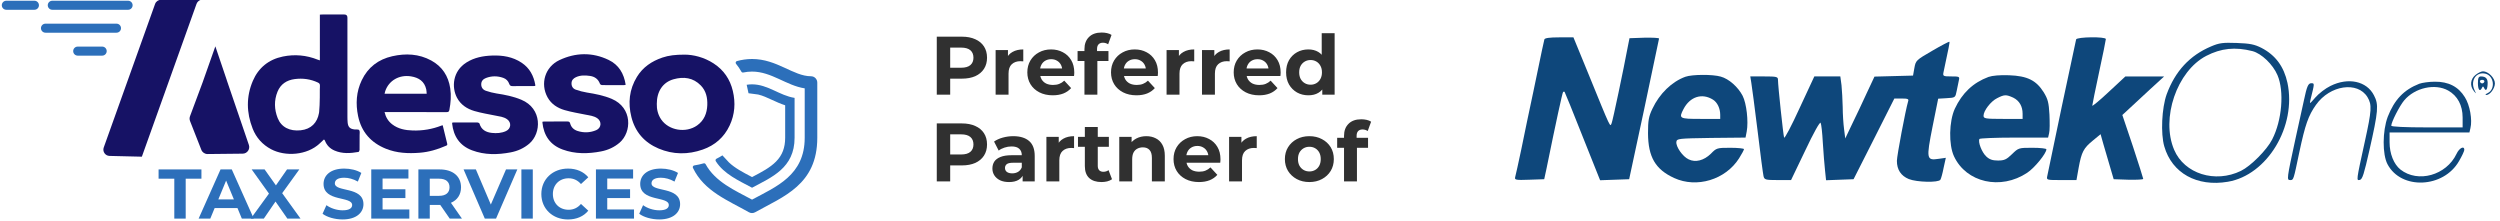 <svg width="317" height="28" viewBox="0 0 317 28" fill="none" xmlns="http://www.w3.org/2000/svg">
<g clip-path="url(#clip0_246_506)">
<path d="M25.419 -0.007C25.369 -0.017 25.318 -0.026 25.264 -0.026H20.417C20.079 -0.026 19.778 0.186 19.664 0.504L13.154 18.702C12.97 19.214 13.342 19.756 13.887 19.77L17.988 19.868L24.916 0.502C25.003 0.262 25.191 0.08 25.421 -0.007H25.419Z" fill="#161265"/>
<path d="M27.306 5.875L25.734 10.327H25.737L24.091 14.744C24.019 14.937 24.021 15.15 24.095 15.343L25.531 19.001C25.658 19.325 25.972 19.535 26.32 19.532L30.774 19.484C31.345 19.478 31.742 18.916 31.558 18.377L28.741 10.128H28.746L27.306 5.876V5.875Z" fill="#161265"/>
<path d="M86.822 6.928C87.914 6.932 89.261 7.249 90.478 8.037C91.767 8.873 92.571 10.046 92.923 11.532C93.281 13.038 93.178 14.507 92.516 15.918C91.814 17.414 90.648 18.425 89.107 18.965C87.237 19.622 85.348 19.613 83.507 18.834C81.713 18.074 80.542 16.739 80.063 14.846C79.611 13.059 79.788 11.336 80.766 9.742C81.517 8.516 82.644 7.759 83.983 7.302C84.791 7.028 85.629 6.926 86.822 6.928ZM83.283 13.182C83.264 13.831 83.416 14.53 83.837 15.145C84.8 16.55 86.969 16.909 88.394 15.905C89.282 15.278 89.646 14.366 89.685 13.322C89.719 12.407 89.536 11.533 88.87 10.845C87.893 9.834 86.68 9.693 85.405 10.051C84.045 10.435 83.276 11.595 83.282 13.183L83.283 13.182Z" fill="#161265"/>
<path d="M48.761 14.211C48.912 14.867 49.227 15.377 49.73 15.764C50.496 16.354 51.401 16.518 52.335 16.546C53.589 16.584 54.804 16.384 55.975 15.924C56.018 15.907 56.064 15.901 56.135 15.883C56.327 16.678 56.514 17.459 56.709 18.238C56.756 18.423 56.629 18.445 56.517 18.495C55.463 18.959 54.368 19.277 53.216 19.368C51.756 19.483 50.311 19.417 48.931 18.859C47.041 18.095 45.828 16.738 45.408 14.726C45.081 13.163 45.174 11.627 45.872 10.169C46.659 8.526 47.985 7.526 49.742 7.129C51.438 6.747 53.114 6.819 54.678 7.67C56.069 8.428 56.851 9.631 57.089 11.193C57.229 12.117 57.154 13.029 56.981 13.941C56.941 14.153 56.854 14.217 56.639 14.216C54.128 14.209 51.617 14.211 49.106 14.211H48.758H48.761ZM54.104 11.884C54.085 11.682 54.086 11.502 54.047 11.329C53.816 10.31 53.105 9.849 52.131 9.686C50.65 9.44 49.315 10.191 48.849 11.548C48.813 11.651 48.794 11.76 48.763 11.884H54.104Z" fill="#161265"/>
<path d="M68.801 15.425C68.889 15.419 68.981 15.408 69.074 15.408C70.026 15.408 70.979 15.412 71.931 15.403C72.131 15.402 72.245 15.443 72.3 15.66C72.425 16.148 72.775 16.46 73.232 16.606C74.024 16.859 74.829 16.833 75.599 16.505C76.259 16.223 76.328 15.408 75.741 14.997C75.299 14.688 74.775 14.645 74.268 14.542C73.375 14.361 72.47 14.215 71.597 13.962C70.691 13.701 69.904 13.198 69.432 12.346C68.471 10.606 69.111 8.48 70.933 7.622C72.985 6.655 75.104 6.605 77.171 7.597C78.464 8.216 79.121 9.334 79.335 10.754C79.251 10.772 79.19 10.796 79.129 10.796C78.204 10.799 77.28 10.802 76.358 10.79C76.261 10.79 76.104 10.709 76.076 10.629C75.859 10.029 75.414 9.712 74.811 9.627C74.209 9.543 73.602 9.519 73.027 9.788C72.709 9.936 72.487 10.16 72.469 10.527C72.449 10.927 72.637 11.239 73.003 11.368C73.462 11.529 73.939 11.656 74.418 11.733C75.493 11.905 76.555 12.108 77.566 12.535C80.22 13.658 80.114 16.756 78.566 18.089C77.886 18.672 77.097 19.028 76.222 19.198C74.572 19.517 72.928 19.544 71.33 18.955C69.752 18.371 68.948 17.18 68.777 15.534C68.774 15.508 68.789 15.481 68.801 15.425Z" fill="#161265"/>
<path d="M57.341 15.551C57.413 15.542 57.477 15.525 57.542 15.525C58.543 15.524 59.544 15.521 60.545 15.53C60.633 15.53 60.781 15.604 60.8 15.673C61.031 16.463 61.623 16.773 62.374 16.854C62.981 16.918 63.586 16.882 64.153 16.623C64.811 16.323 64.882 15.527 64.292 15.113C63.85 14.803 63.326 14.761 62.82 14.658C61.927 14.477 61.023 14.332 60.151 14.077C59.216 13.804 58.416 13.281 57.944 12.386C57.248 11.063 57.384 9.024 59.155 7.916C60.152 7.292 61.252 7.086 62.399 7.044C63.732 6.995 65.009 7.198 66.145 7.955C67.16 8.631 67.682 9.615 67.879 10.794C67.884 10.82 67.869 10.85 67.86 10.897C67.778 10.903 67.693 10.914 67.609 10.914C66.734 10.914 65.858 10.908 64.983 10.918C64.758 10.921 64.646 10.852 64.568 10.629C64.443 10.27 64.183 10.006 63.819 9.876C63.087 9.615 62.348 9.612 61.621 9.89C61.267 10.025 61.021 10.275 61.02 10.685C61.017 11.105 61.245 11.388 61.618 11.514C62.053 11.66 62.502 11.78 62.953 11.85C64.029 12.015 65.089 12.223 66.101 12.646C68.784 13.764 68.662 16.891 67.114 18.213C66.433 18.793 65.642 19.15 64.767 19.317C63.107 19.634 61.455 19.664 59.849 19.058C58.296 18.472 57.508 17.291 57.331 15.673C57.326 15.637 57.338 15.6 57.344 15.551H57.341Z" fill="#161265"/>
<path d="M4.365 1.24H0.801C0.485 1.24 0.228 0.983 0.228 0.667C0.228 0.35 0.485 0.093 0.801 0.093H4.365C4.681 0.093 4.938 0.35 4.938 0.667C4.938 0.983 4.681 1.24 4.365 1.24ZM16.816 0.667C16.816 0.35 16.559 0.093 16.243 0.093H6.63C6.313 0.093 6.056 0.35 6.056 0.667C6.056 0.983 6.313 1.24 6.63 1.24H16.243C16.559 1.24 16.816 0.983 16.816 0.667ZM15.344 3.573C15.344 3.257 15.087 3 14.771 3H5.767C5.45 3 5.194 3.257 5.194 3.573C5.194 3.89 5.45 4.147 5.767 4.147H14.771C15.087 4.147 15.344 3.89 15.344 3.573ZM13.53 6.481C13.53 6.165 13.273 5.908 12.957 5.908H9.853C9.536 5.908 9.28 6.165 9.28 6.481C9.28 6.798 9.536 7.055 9.853 7.055H12.957C13.273 7.055 13.53 6.798 13.53 6.481Z" fill="#2C6FBA"/>
<path d="M45.542 16.497C45.454 16.384 45.154 16.435 44.948 16.412C44.378 16.349 44.136 16.111 44.081 15.53C44.057 15.282 44.053 15.031 44.053 14.782C44.051 10.602 44.053 6.422 44.053 2.241C44.053 1.973 43.924 1.838 43.667 1.838C42.743 1.838 41.821 1.838 40.897 1.838C40.795 1.838 40.694 1.847 40.559 1.853V7.655C40.426 7.611 40.353 7.592 40.283 7.564C38.85 6.992 37.369 6.859 35.867 7.168C34.078 7.537 32.776 8.585 32.061 10.255C31.206 12.254 31.245 14.298 32.039 16.314C32.49 17.459 33.277 18.337 34.373 18.92C36.168 19.877 38.938 19.707 40.547 18.181C40.723 18.014 40.901 17.85 41.071 17.69C41.119 17.723 41.138 17.73 41.149 17.744C41.171 17.775 41.191 17.808 41.206 17.844C41.434 18.431 41.847 18.843 42.418 19.09C43.405 19.516 44.427 19.447 45.451 19.267C45.514 19.256 45.592 19.099 45.593 19.01C45.605 18.386 45.602 17.76 45.599 17.136C45.599 16.917 45.654 16.641 45.545 16.499L45.542 16.497ZM38.124 16.521C36.734 16.665 35.667 16.13 35.21 14.973C34.774 13.873 34.74 12.738 35.186 11.633C35.576 10.669 36.354 10.16 37.369 10.027C38.39 9.893 39.378 10.027 40.319 10.47C40.502 10.557 40.572 10.663 40.567 10.864C40.564 10.984 40.562 11.102 40.561 11.221H40.553C40.553 11.221 40.574 13.24 40.468 14.191C40.461 14.24 40.455 14.289 40.446 14.339C40.237 15.54 39.466 16.382 38.123 16.521H38.124Z" fill="#161265"/>
<path fill-rule="evenodd" clip-rule="evenodd" d="M102.844 9.669C100.604 9.673 98.531 7.48 95.36 7.48C94.673 7.48 94.038 7.583 93.443 7.744C93.29 7.785 93.231 7.97 93.329 8.091C93.585 8.403 93.811 8.734 94.008 9.086C94.055 9.17 94.15 9.213 94.244 9.194C94.604 9.119 94.976 9.076 95.36 9.076C97.829 9.076 99.71 10.852 102.037 11.203V17.468C102.037 22.233 98.427 23.663 95.36 25.313C93.169 24.136 90.703 23.067 89.472 20.819C89.422 20.73 89.319 20.685 89.221 20.713C88.824 20.825 88.427 20.913 88.029 20.976C87.883 21 87.802 21.155 87.865 21.288C89.276 24.256 92.35 25.429 94.961 26.912C95.197 27.048 95.494 27.058 95.748 26.916C99.323 24.913 103.632 23.439 103.632 17.469V10.476C103.632 10.037 103.281 9.67 102.842 9.67L102.844 9.669Z" fill="#2C6FBA"/>
<path d="M91.603 19.701C91.363 19.855 91.114 19.997 90.852 20.125C90.734 20.183 90.693 20.33 90.763 20.442C91.8 22.078 93.68 22.9 95.361 23.804C97.838 22.472 100.753 21.316 100.753 17.469V12.411C98.872 12.127 97.354 10.694 95.359 10.694C95.126 10.694 94.9 10.715 94.679 10.75C94.709 10.857 94.885 11.714 94.912 11.823L96.14 11.986C96.718 12.123 97.293 12.389 97.891 12.665C98.424 12.911 98.971 13.162 99.559 13.35V17.469C99.559 18.728 99.192 19.686 98.402 20.486C97.639 21.26 96.584 21.812 95.468 22.396C95.433 22.415 95.397 22.433 95.361 22.453C95.327 22.435 95.294 22.417 95.259 22.399C94.196 21.842 93.178 21.309 92.426 20.589L91.603 19.701Z" fill="#2C6FBA"/>
<path d="M22.104 22.658H20.108V21.482H25.542V22.658H23.546V27.719H22.102V22.658H22.104Z" fill="#2C6FBA"/>
<path d="M30.113 26.383H27.217L26.665 27.719H25.185L27.965 21.483H29.39L32.179 27.719H30.664L30.112 26.383H30.113ZM29.659 25.287L28.671 22.9L27.683 25.287H29.661H29.659Z" fill="#2C6FBA"/>
<path d="M36.438 27.719L34.934 25.555L33.454 27.719H31.797L34.105 24.548L31.913 21.483H33.553L34.987 23.506L36.395 21.483H37.954L35.78 24.495L38.106 27.719H36.44H36.438Z" fill="#2C6FBA"/>
<path d="M40.901 27.104L41.391 26.017C41.916 26.401 42.7 26.668 43.449 26.668C44.305 26.668 44.653 26.383 44.653 26C44.653 24.832 41.026 25.634 41.026 23.318C41.026 22.258 41.882 21.376 43.654 21.376C44.438 21.376 45.239 21.563 45.819 21.928L45.374 23.024C44.794 22.694 44.197 22.535 43.645 22.535C42.789 22.535 42.459 22.855 42.459 23.247C42.459 24.396 46.086 23.603 46.086 25.892C46.086 26.934 45.221 27.825 43.44 27.825C42.452 27.825 41.453 27.531 40.901 27.104Z" fill="#2C6FBA"/>
<path d="M51.904 26.561V27.719H47.076V21.483H51.789V22.642H48.51V23.996H51.405V25.119H48.51V26.562H51.905L51.904 26.561Z" fill="#2C6FBA"/>
<path d="M57.026 27.719L55.822 25.982H54.495V27.719H53.052V21.483H55.751C57.417 21.483 58.459 22.348 58.459 23.747C58.459 24.683 57.987 25.368 57.177 25.716L58.575 27.721H57.026V27.719ZM55.672 22.658H54.495V24.832H55.672C56.554 24.832 56.999 24.422 56.999 23.745C56.999 23.069 56.554 22.658 55.672 22.658Z" fill="#2C6FBA"/>
<path d="M65.597 21.482L62.898 27.718H61.472L58.782 21.482H60.34L62.238 25.937L64.162 21.482H65.597Z" fill="#2C6FBA"/>
<path d="M66.113 21.482H67.557V27.718H66.113V21.482Z" fill="#2C6FBA"/>
<path d="M68.642 24.601C68.642 22.721 70.086 21.376 72.028 21.376C73.106 21.376 74.006 21.769 74.594 22.481L73.667 23.336C73.249 22.855 72.722 22.606 72.1 22.606C70.932 22.606 70.104 23.426 70.104 24.602C70.104 25.779 70.932 26.598 72.1 26.598C72.724 26.598 73.249 26.349 73.667 25.859L74.594 26.715C74.006 27.436 73.106 27.828 72.019 27.828C70.086 27.828 68.642 26.483 68.642 24.604V24.601Z" fill="#2C6FBA"/>
<path d="M80.393 26.561V27.719H75.565V21.483H80.278V22.642H76.999V23.996H79.894V25.119H76.999V26.562H80.394L80.393 26.561Z" fill="#2C6FBA"/>
<path d="M81.053 27.104L81.543 26.017C82.068 26.401 82.852 26.668 83.601 26.668C84.457 26.668 84.805 26.383 84.805 26C84.805 24.832 81.178 25.634 81.178 23.318C81.178 22.258 82.034 21.376 83.806 21.376C84.59 21.376 85.391 21.563 85.971 21.928L85.526 23.024C84.947 22.694 84.349 22.535 83.797 22.535C82.942 22.535 82.612 22.855 82.612 23.247C82.612 24.396 86.238 23.603 86.238 25.892C86.238 26.934 85.374 27.825 83.592 27.825C82.604 27.825 81.605 27.531 81.053 27.104Z" fill="#2C6FBA"/>
</g>
<path d="M118.783 12V4.65H121.964C122.622 4.65 123.189 4.758 123.665 4.976C124.141 5.186 124.509 5.49 124.768 5.889C125.027 6.288 125.156 6.764 125.156 7.317C125.156 7.863 125.027 8.335 124.768 8.735C124.509 9.133 124.141 9.441 123.665 9.659C123.189 9.868 122.622 9.973 121.964 9.973H119.728L120.484 9.207V12H118.783ZM120.484 9.396L119.728 8.588H121.87C122.395 8.588 122.787 8.476 123.046 8.252C123.305 8.027 123.434 7.716 123.434 7.317C123.434 6.911 123.305 6.596 123.046 6.372C122.787 6.148 122.395 6.036 121.87 6.036H119.728L120.484 5.228V9.396ZM126.245 12V6.351H127.809V7.947L127.589 7.485C127.757 7.086 128.026 6.785 128.397 6.582C128.768 6.372 129.22 6.267 129.752 6.267V7.779C129.682 7.772 129.619 7.769 129.563 7.769C129.507 7.761 129.447 7.758 129.384 7.758C128.936 7.758 128.572 7.888 128.292 8.146C128.019 8.399 127.883 8.794 127.883 9.333V12H126.245ZM133.488 12.084C132.844 12.084 132.277 11.958 131.787 11.706C131.304 11.454 130.93 11.111 130.664 10.677C130.398 10.236 130.265 9.736 130.265 9.175C130.265 8.608 130.394 8.108 130.653 7.674C130.919 7.233 131.28 6.89 131.735 6.645C132.19 6.393 132.704 6.267 133.278 6.267C133.831 6.267 134.328 6.386 134.769 6.624C135.217 6.855 135.571 7.191 135.83 7.632C136.089 8.066 136.218 8.588 136.218 9.197C136.218 9.259 136.215 9.333 136.208 9.417C136.201 9.494 136.194 9.568 136.187 9.637H131.598V8.682H135.326L134.696 8.966C134.696 8.671 134.636 8.416 134.517 8.199C134.398 7.982 134.234 7.814 134.024 7.695C133.814 7.569 133.569 7.506 133.289 7.506C133.009 7.506 132.76 7.569 132.543 7.695C132.333 7.814 132.169 7.986 132.05 8.21C131.931 8.427 131.871 8.685 131.871 8.986V9.239C131.871 9.546 131.938 9.819 132.071 10.057C132.211 10.289 132.403 10.467 132.648 10.593C132.9 10.712 133.194 10.771 133.53 10.771C133.831 10.771 134.094 10.726 134.318 10.635C134.549 10.544 134.759 10.408 134.948 10.226L135.819 11.171C135.56 11.464 135.235 11.692 134.843 11.853C134.451 12.007 133.999 12.084 133.488 12.084ZM137.508 12V6.225C137.508 5.588 137.697 5.08 138.075 4.702C138.453 4.317 138.992 4.125 139.692 4.125C139.93 4.125 140.158 4.149 140.375 4.199C140.599 4.247 140.788 4.324 140.942 4.429L140.511 5.616C140.42 5.553 140.319 5.504 140.207 5.469C140.095 5.434 139.976 5.417 139.85 5.417C139.612 5.417 139.426 5.487 139.293 5.627C139.167 5.76 139.104 5.963 139.104 6.236V6.761L139.146 7.464V12H137.508ZM136.637 7.737V6.477H140.553V7.737H136.637ZM144.101 12.084C143.457 12.084 142.89 11.958 142.4 11.706C141.917 11.454 141.542 11.111 141.276 10.677C141.01 10.236 140.877 9.736 140.877 9.175C140.877 8.608 141.007 8.108 141.266 7.674C141.532 7.233 141.892 6.89 142.347 6.645C142.802 6.393 143.317 6.267 143.891 6.267C144.444 6.267 144.941 6.386 145.382 6.624C145.83 6.855 146.183 7.191 146.442 7.632C146.701 8.066 146.831 8.588 146.831 9.197C146.831 9.259 146.827 9.333 146.82 9.417C146.813 9.494 146.806 9.568 146.799 9.637H142.211V8.682H145.938L145.308 8.966C145.308 8.671 145.249 8.416 145.13 8.199C145.011 7.982 144.846 7.814 144.636 7.695C144.426 7.569 144.181 7.506 143.901 7.506C143.621 7.506 143.373 7.569 143.156 7.695C142.946 7.814 142.781 7.986 142.662 8.21C142.543 8.427 142.484 8.685 142.484 8.986V9.239C142.484 9.546 142.55 9.819 142.683 10.057C142.823 10.289 143.016 10.467 143.261 10.593C143.513 10.712 143.807 10.771 144.143 10.771C144.444 10.771 144.706 10.726 144.93 10.635C145.161 10.544 145.371 10.408 145.56 10.226L146.432 11.171C146.173 11.464 145.847 11.692 145.455 11.853C145.063 12.007 144.612 12.084 144.101 12.084ZM147.921 12V6.351H149.486V7.947L149.265 7.485C149.433 7.086 149.703 6.785 150.074 6.582C150.445 6.372 150.896 6.267 151.428 6.267V7.779C151.358 7.772 151.295 7.769 151.239 7.769C151.183 7.761 151.124 7.758 151.061 7.758C150.613 7.758 150.249 7.888 149.969 8.146C149.696 8.399 149.559 8.794 149.559 9.333V12H147.921ZM152.413 12V6.351H153.977V7.947L153.757 7.485C153.925 7.086 154.194 6.785 154.565 6.582C154.936 6.372 155.388 6.267 155.92 6.267V7.779C155.85 7.772 155.787 7.769 155.731 7.769C155.675 7.761 155.615 7.758 155.552 7.758C155.104 7.758 154.74 7.888 154.46 8.146C154.187 8.399 154.051 8.794 154.051 9.333V12H152.413ZM159.656 12.084C159.012 12.084 158.445 11.958 157.955 11.706C157.472 11.454 157.098 11.111 156.832 10.677C156.566 10.236 156.433 9.736 156.433 9.175C156.433 8.608 156.562 8.108 156.821 7.674C157.087 7.233 157.448 6.89 157.903 6.645C158.358 6.393 158.872 6.267 159.446 6.267C159.999 6.267 160.496 6.386 160.937 6.624C161.385 6.855 161.739 7.191 161.998 7.632C162.257 8.066 162.386 8.588 162.386 9.197C162.386 9.259 162.383 9.333 162.376 9.417C162.369 9.494 162.362 9.568 162.355 9.637H157.766V8.682H161.494L160.864 8.966C160.864 8.671 160.804 8.416 160.685 8.199C160.566 7.982 160.402 7.814 160.192 7.695C159.982 7.569 159.737 7.506 159.457 7.506C159.177 7.506 158.928 7.569 158.711 7.695C158.501 7.814 158.337 7.986 158.218 8.21C158.099 8.427 158.039 8.685 158.039 8.986V9.239C158.039 9.546 158.106 9.819 158.239 10.057C158.379 10.289 158.571 10.467 158.816 10.593C159.068 10.712 159.362 10.771 159.698 10.771C159.999 10.771 160.262 10.726 160.486 10.635C160.717 10.544 160.927 10.408 161.116 10.226L161.987 11.171C161.728 11.464 161.403 11.692 161.011 11.853C160.619 12.007 160.167 12.084 159.656 12.084ZM165.902 12.084C165.37 12.084 164.891 11.965 164.464 11.727C164.037 11.482 163.697 11.143 163.445 10.709C163.2 10.274 163.078 9.764 163.078 9.175C163.078 8.581 163.2 8.066 163.445 7.632C163.697 7.198 164.037 6.862 164.464 6.624C164.891 6.386 165.37 6.267 165.902 6.267C166.378 6.267 166.795 6.372 167.152 6.582C167.509 6.792 167.785 7.111 167.981 7.537C168.177 7.965 168.275 8.511 168.275 9.175C168.275 9.834 168.181 10.38 167.992 10.813C167.803 11.241 167.53 11.559 167.173 11.769C166.823 11.979 166.399 12.084 165.902 12.084ZM166.186 10.74C166.452 10.74 166.693 10.677 166.91 10.551C167.127 10.425 167.299 10.246 167.425 10.015C167.558 9.777 167.624 9.498 167.624 9.175C167.624 8.847 167.558 8.566 167.425 8.335C167.299 8.104 167.127 7.926 166.91 7.8C166.693 7.674 166.452 7.611 166.186 7.611C165.913 7.611 165.668 7.674 165.451 7.8C165.234 7.926 165.059 8.104 164.926 8.335C164.8 8.566 164.737 8.847 164.737 9.175C164.737 9.498 164.8 9.777 164.926 10.015C165.059 10.246 165.234 10.425 165.451 10.551C165.668 10.677 165.913 10.74 166.186 10.74ZM167.666 12V10.845L167.698 9.165L167.593 7.495V4.209H169.231V12H167.666ZM118.783 23V15.65H121.964C122.622 15.65 123.189 15.758 123.665 15.976C124.141 16.186 124.509 16.49 124.768 16.889C125.027 17.288 125.156 17.764 125.156 18.317C125.156 18.863 125.027 19.335 124.768 19.735C124.509 20.134 124.141 20.442 123.665 20.659C123.189 20.869 122.622 20.974 121.964 20.974H119.728L120.484 20.207V23H118.783ZM120.484 20.396L119.728 19.587H121.87C122.395 19.587 122.787 19.476 123.046 19.252C123.305 19.027 123.434 18.716 123.434 18.317C123.434 17.911 123.305 17.596 123.046 17.372C122.787 17.148 122.395 17.036 121.87 17.036H119.728L120.484 16.227V20.396ZM129.669 23V21.898L129.564 21.656V19.682C129.564 19.332 129.455 19.059 129.238 18.863C129.028 18.667 128.703 18.569 128.262 18.569C127.961 18.569 127.663 18.618 127.369 18.716C127.082 18.807 126.837 18.933 126.634 19.094L126.046 17.95C126.354 17.733 126.725 17.564 127.159 17.445C127.593 17.326 128.034 17.267 128.482 17.267C129.343 17.267 130.012 17.47 130.488 17.876C130.964 18.282 131.202 18.916 131.202 19.776V23H129.669ZM127.947 23.084C127.506 23.084 127.128 23.011 126.813 22.863C126.498 22.709 126.256 22.503 126.088 22.244C125.92 21.985 125.836 21.695 125.836 21.372C125.836 21.037 125.917 20.742 126.078 20.491C126.246 20.238 126.508 20.043 126.865 19.902C127.222 19.756 127.688 19.682 128.262 19.682H129.763V20.637H128.44C128.055 20.637 127.789 20.701 127.642 20.826C127.502 20.953 127.432 21.11 127.432 21.299C127.432 21.509 127.513 21.677 127.674 21.803C127.842 21.922 128.069 21.982 128.356 21.982C128.629 21.982 128.874 21.919 129.091 21.793C129.308 21.66 129.466 21.467 129.564 21.215L129.816 21.971C129.697 22.335 129.48 22.611 129.165 22.8C128.85 22.989 128.444 23.084 127.947 23.084ZM132.684 23V17.351H134.249V18.947L134.028 18.485C134.196 18.086 134.466 17.785 134.837 17.582C135.208 17.372 135.659 17.267 136.191 17.267V18.779C136.121 18.772 136.058 18.768 136.002 18.768C135.946 18.762 135.887 18.758 135.824 18.758C135.376 18.758 135.012 18.887 134.732 19.146C134.459 19.398 134.322 19.794 134.322 20.333V23H132.684ZM139.67 23.084C139.005 23.084 138.487 22.916 138.116 22.58C137.745 22.237 137.559 21.73 137.559 21.058V16.102H139.197V21.037C139.197 21.274 139.26 21.46 139.386 21.593C139.512 21.719 139.684 21.782 139.901 21.782C140.16 21.782 140.38 21.712 140.562 21.572L141.003 22.727C140.835 22.846 140.632 22.937 140.394 23C140.163 23.056 139.922 23.084 139.67 23.084ZM136.688 18.611V17.351H140.604V18.611H136.688ZM141.923 23V17.351H143.487V18.916L143.193 18.443C143.396 18.065 143.687 17.774 144.065 17.572C144.443 17.369 144.873 17.267 145.356 17.267C145.804 17.267 146.203 17.358 146.553 17.54C146.91 17.715 147.19 17.988 147.393 18.359C147.596 18.723 147.698 19.192 147.698 19.766V23H146.06V20.018C146.06 19.563 145.958 19.227 145.755 19.01C145.559 18.793 145.279 18.684 144.915 18.684C144.656 18.684 144.422 18.741 144.212 18.852C144.009 18.957 143.848 19.122 143.729 19.346C143.617 19.57 143.561 19.857 143.561 20.207V23H141.923ZM152.027 23.084C151.383 23.084 150.816 22.958 150.326 22.706C149.843 22.454 149.469 22.111 149.203 21.677C148.937 21.236 148.804 20.735 148.804 20.175C148.804 19.608 148.933 19.108 149.192 18.674C149.458 18.233 149.819 17.89 150.274 17.645C150.729 17.393 151.243 17.267 151.817 17.267C152.37 17.267 152.867 17.386 153.308 17.624C153.756 17.855 154.11 18.191 154.369 18.632C154.628 19.066 154.757 19.587 154.757 20.197C154.757 20.259 154.754 20.333 154.747 20.417C154.74 20.494 154.733 20.567 154.726 20.637H150.137V19.682H153.865L153.235 19.965C153.235 19.672 153.175 19.416 153.056 19.199C152.937 18.982 152.773 18.814 152.563 18.695C152.353 18.569 152.108 18.506 151.828 18.506C151.548 18.506 151.299 18.569 151.082 18.695C150.872 18.814 150.708 18.985 150.589 19.209C150.47 19.427 150.41 19.686 150.41 19.986V20.238C150.41 20.547 150.477 20.82 150.61 21.058C150.75 21.288 150.942 21.467 151.187 21.593C151.439 21.712 151.733 21.771 152.069 21.771C152.37 21.771 152.633 21.726 152.857 21.635C153.088 21.544 153.298 21.407 153.487 21.226L154.358 22.171C154.099 22.465 153.774 22.692 153.382 22.853C152.99 23.007 152.538 23.084 152.027 23.084ZM155.848 23V17.351H157.412V18.947L157.192 18.485C157.36 18.086 157.629 17.785 158 17.582C158.371 17.372 158.823 17.267 159.355 17.267V18.779C159.285 18.772 159.222 18.768 159.166 18.768C159.11 18.762 159.05 18.758 158.987 18.758C158.539 18.758 158.175 18.887 157.895 19.146C157.622 19.398 157.486 19.794 157.486 20.333V23H155.848ZM166.031 23.084C165.429 23.084 164.894 22.958 164.425 22.706C163.963 22.454 163.595 22.111 163.322 21.677C163.056 21.236 162.923 20.735 162.923 20.175C162.923 19.608 163.056 19.108 163.322 18.674C163.595 18.233 163.963 17.89 164.425 17.645C164.894 17.393 165.429 17.267 166.031 17.267C166.626 17.267 167.158 17.393 167.627 17.645C168.096 17.89 168.464 18.23 168.73 18.663C168.996 19.098 169.129 19.602 169.129 20.175C169.129 20.735 168.996 21.236 168.73 21.677C168.464 22.111 168.096 22.454 167.627 22.706C167.158 22.958 166.626 23.084 166.031 23.084ZM166.031 21.74C166.304 21.74 166.549 21.677 166.766 21.551C166.983 21.425 167.155 21.247 167.281 21.015C167.407 20.777 167.47 20.497 167.47 20.175C167.47 19.846 167.407 19.567 167.281 19.335C167.155 19.105 166.983 18.926 166.766 18.8C166.549 18.674 166.304 18.611 166.031 18.611C165.758 18.611 165.513 18.674 165.296 18.8C165.079 18.926 164.904 19.105 164.771 19.335C164.645 19.567 164.582 19.846 164.582 20.175C164.582 20.497 164.645 20.777 164.771 21.015C164.904 21.247 165.079 21.425 165.296 21.551C165.513 21.677 165.758 21.74 166.031 21.74ZM170.423 23V17.225C170.423 16.588 170.612 16.081 170.99 15.703C171.368 15.318 171.907 15.125 172.607 15.125C172.845 15.125 173.073 15.149 173.29 15.198C173.514 15.248 173.703 15.325 173.857 15.43L173.426 16.616C173.335 16.553 173.234 16.504 173.122 16.469C173.01 16.434 172.891 16.416 172.765 16.416C172.527 16.416 172.341 16.486 172.208 16.627C172.082 16.759 172.019 16.962 172.019 17.235V17.761L172.061 18.464V23H170.423ZM169.552 18.737V17.477H173.468V18.737H169.552Z" fill="#303030"/>
<g clip-path="url(#clip1_246_506)">
<path d="M195.827 4.995C195.784 5.146 195.655 5.749 195.526 6.352C195.396 6.934 194.901 9.325 194.427 11.63C193.931 13.935 193.242 17.231 192.897 18.954C192.531 20.678 192.187 22.25 192.122 22.466C192.036 22.81 192.187 22.854 193.91 22.789L195.806 22.724L196.086 21.432C197.314 15.4 198.111 11.759 198.197 11.673C198.261 11.609 198.348 11.609 198.391 11.652C198.434 11.695 199.468 14.237 200.674 17.296L202.893 22.854L204.745 22.789L206.577 22.724L208.472 13.892C209.506 9.024 210.346 4.974 210.368 4.888C210.368 4.801 209.528 4.758 208.494 4.78L206.62 4.845L206.426 5.814C205.844 8.916 204.509 15.249 204.358 15.616C204.142 16.111 204.336 16.542 201.428 9.411L199.511 4.737H197.723C196.473 4.737 195.892 4.823 195.827 4.995Z" fill="#0E477B"/>
<path d="M263.253 4.995C263.21 5.146 262.391 9.002 261.422 13.569C260.474 18.136 259.634 22.078 259.591 22.337C259.483 22.832 259.526 22.832 261.379 22.832H263.296L263.576 21.259C263.942 19.256 264.201 18.782 265.386 17.813L266.355 17.016L266.7 18.244C266.894 18.933 267.281 20.226 267.54 21.109L268.014 22.724L269.888 22.789C270.922 22.811 271.762 22.767 271.762 22.681C271.762 22.595 271.159 20.721 270.448 18.545L269.112 14.582L269.953 13.806C270.427 13.375 271.611 12.277 272.602 11.35L274.412 9.692H271.956H269.5L267.389 11.652C266.247 12.729 265.3 13.504 265.3 13.397C265.3 13.289 265.687 11.393 266.161 9.175C266.635 6.977 267.023 5.082 267.023 4.952C267.023 4.629 263.361 4.672 263.253 4.995Z" fill="#0E477B"/>
<path d="M245.007 6.439C242.961 7.623 242.918 7.667 242.745 8.614L242.573 9.584L240.139 9.648L237.683 9.713L236.714 11.781C236.197 12.923 235.356 14.689 234.861 15.702L233.978 17.554L233.827 16.369C233.741 15.723 233.655 14.452 233.655 13.569C233.633 12.686 233.568 11.436 233.504 10.812L233.353 9.691H231.694H230.057L228.183 13.72C227.171 15.939 226.287 17.619 226.223 17.447C226.115 17.102 225.447 10.876 225.447 10.122C225.447 9.735 225.296 9.691 223.702 9.691H221.936L222.065 10.489C222.151 10.941 222.496 13.677 222.862 16.585C223.207 19.493 223.552 22.078 223.616 22.337C223.724 22.789 223.853 22.832 225.426 22.832H227.106L228.915 19.062C229.928 16.908 230.768 15.4 230.854 15.572C230.94 15.702 231.07 16.843 231.134 18.093C231.22 19.342 231.328 20.915 231.414 21.604L231.544 22.854L233.288 22.789L235.033 22.724L237.618 17.619L240.203 12.492H241.13C241.927 12.492 242.056 12.556 241.948 12.858C241.625 13.935 240.526 19.752 240.526 20.398C240.526 21.518 241.043 22.293 242.034 22.703C243.047 23.112 245.804 23.177 246.041 22.789C246.127 22.66 246.321 21.97 246.45 21.281L246.731 20.01L245.826 20.139C244.275 20.376 244.232 20.161 245.05 16.046L245.761 12.513L246.838 12.449C247.937 12.384 247.937 12.384 248.109 11.523C248.195 11.049 248.325 10.445 248.389 10.165C248.497 9.713 248.432 9.691 247.42 9.691C246.407 9.691 246.343 9.648 246.429 9.196C247.097 6.072 247.248 5.34 247.183 5.297C247.14 5.254 246.149 5.771 245.007 6.439Z" fill="#0E477B"/>
<path d="M280.379 5.879C277.665 7.02 275.812 9.024 274.735 11.953C274.11 13.698 273.959 16.951 274.433 18.567C275.403 21.949 278.569 23.715 282.49 23.047C287.488 22.207 291.214 16.025 290.051 10.51C289.599 8.442 288.543 6.999 286.755 6.072C285.851 5.62 285.312 5.512 283.61 5.448C281.844 5.383 281.391 5.448 280.379 5.879ZM285.614 6.482C286.755 6.783 288.199 8.162 288.78 9.519C289.663 11.566 289.362 15.249 288.112 17.683C287.445 18.998 285.42 21.044 284.149 21.669C280.874 23.263 276.975 22.035 275.683 18.998C273.981 15.012 276.027 9.024 279.754 7.085C281.628 6.116 283.416 5.922 285.614 6.482Z" fill="#0E477B"/>
<path d="M313.898 9.498C313.252 10.014 313.144 10.876 313.683 11.544C314.006 11.932 314.006 11.932 313.79 11.479C313.187 10.252 313.963 9.045 315.169 9.347C316.246 9.627 316.44 11.307 315.449 11.803C315.169 11.932 315.083 12.04 315.234 12.04C315.707 12.082 316.354 11.221 316.354 10.575C316.354 9.885 315.514 9.045 314.846 9.045C314.63 9.045 314.221 9.239 313.898 9.498Z" fill="#0E477B"/>
<path d="M213.707 9.734C211.984 10.359 210.433 11.867 209.528 13.784C209.054 14.775 208.968 15.271 208.968 16.908C208.989 19.902 209.894 21.475 212.285 22.573C215.15 23.887 218.791 22.789 220.514 20.075C220.859 19.536 221.139 18.997 221.139 18.911C221.139 18.825 220.363 18.739 219.415 18.739C217.714 18.739 217.649 18.761 216.938 19.493C216.055 20.355 214.978 20.635 214.116 20.204C213.362 19.859 212.479 18.588 212.565 17.985C212.63 17.576 212.781 17.554 216.981 17.489L221.333 17.446L221.484 16.671C221.72 15.4 221.462 13.117 220.966 12.147C220.385 11.027 219.222 9.993 218.188 9.713C217.154 9.411 214.547 9.433 213.707 9.734ZM217.218 12.643C217.757 12.987 218.123 13.741 218.123 14.56V15.077H215.646C212.931 15.077 212.845 15.034 213.47 13.827C214.289 12.255 215.818 11.759 217.218 12.643Z" fill="#0E477B"/>
<path d="M252.138 9.756C250.177 10.489 248.799 11.803 247.872 13.784C247.14 15.379 247.075 18.33 247.765 19.816C249.316 23.155 253.689 24.146 257.049 21.906C257.975 21.302 259.483 19.45 259.483 18.933C259.483 18.825 258.686 18.739 257.717 18.739C255.972 18.739 255.95 18.739 255.11 19.558C254.421 20.225 254.141 20.355 253.344 20.355C252.655 20.355 252.267 20.225 251.857 19.838C251.297 19.321 250.78 17.985 250.996 17.619C251.06 17.533 253.042 17.447 255.39 17.447H259.699L259.828 16.886C259.914 16.585 259.914 15.529 259.871 14.538C259.785 13.009 259.677 12.578 259.139 11.695C258.191 10.187 257.071 9.627 254.744 9.541C253.581 9.498 252.633 9.584 252.138 9.756ZM255.283 12.384C256.058 12.772 256.467 13.483 256.467 14.431V15.077H253.99C251.728 15.077 251.513 15.034 251.513 14.668C251.513 14.043 252.439 12.837 253.236 12.449C254.162 11.975 254.378 11.975 255.283 12.384Z" fill="#0E477B"/>
<path d="M314.2 10.553C314.2 11.394 314.458 11.695 314.717 11.135C314.824 10.92 314.867 10.92 314.975 11.135C315.19 11.609 315.384 11.437 315.427 10.726C315.492 10.015 315.234 9.692 314.587 9.692C314.286 9.692 314.2 9.886 314.2 10.553ZM315.018 10.36C314.975 10.489 314.846 10.575 314.738 10.575C314.63 10.575 314.501 10.489 314.458 10.36C314.415 10.23 314.544 10.123 314.738 10.123C314.932 10.123 315.061 10.23 315.018 10.36Z" fill="#0E477B"/>
<path d="M295.501 10.898C294.877 11.2 294.036 11.846 293.606 12.341C292.83 13.225 292.83 13.246 292.981 12.6C293.498 10.532 293.498 10.553 293.067 10.553C292.679 10.553 292.507 10.963 292.141 12.707C292.076 13.009 291.581 15.249 291.042 17.705C289.965 22.681 289.943 22.832 290.396 22.832C290.827 22.832 290.805 22.875 291.559 19.278C292.292 15.831 292.701 14.646 293.67 13.289C295.437 10.79 298.948 10.273 300.197 12.32C300.779 13.289 300.736 13.978 299.853 17.985C298.754 23.004 298.776 22.897 299.228 22.811C299.551 22.746 299.767 22.035 300.434 19.084C301.576 14.043 301.641 13.268 301.016 12.083C300.09 10.273 297.742 9.778 295.501 10.898Z" fill="#0E477B"/>
<path d="M306.768 10.618C304.786 11.393 303.601 12.665 302.761 14.819C302.093 16.607 302.072 19.579 302.739 20.829C304.463 24.103 309.848 23.866 311.808 20.419C312.175 19.795 312.476 19.149 312.476 18.998C312.476 18.438 311.83 18.761 311.485 19.515C310.193 22.229 306.595 23.241 304.376 21.497C303.536 20.829 302.998 19.493 302.998 18.028V16.8H308.06H313.122L313.252 16.24C313.51 15.206 313.187 13.332 312.541 12.32C311.722 10.984 310.451 10.338 308.728 10.36C307.996 10.36 307.134 10.489 306.768 10.618ZM310.43 11.48C311.615 12.148 312.261 13.354 312.261 14.905V16.154H307.737C304.958 16.154 303.213 16.068 303.213 15.939C303.213 15.486 304.269 13.418 304.85 12.729C306.208 11.114 308.771 10.553 310.43 11.48Z" fill="#0E477B"/>
</g>
<defs>
<clipPath id="clip0_246_506">
<rect width="103.911" height="28" fill="white"/>
</clipPath>
<clipPath id="clip1_246_506">
<rect width="125.589" height="18.526" fill="white" transform="translate(191.411 4.737)"/>
</clipPath>
</defs>
</svg>
